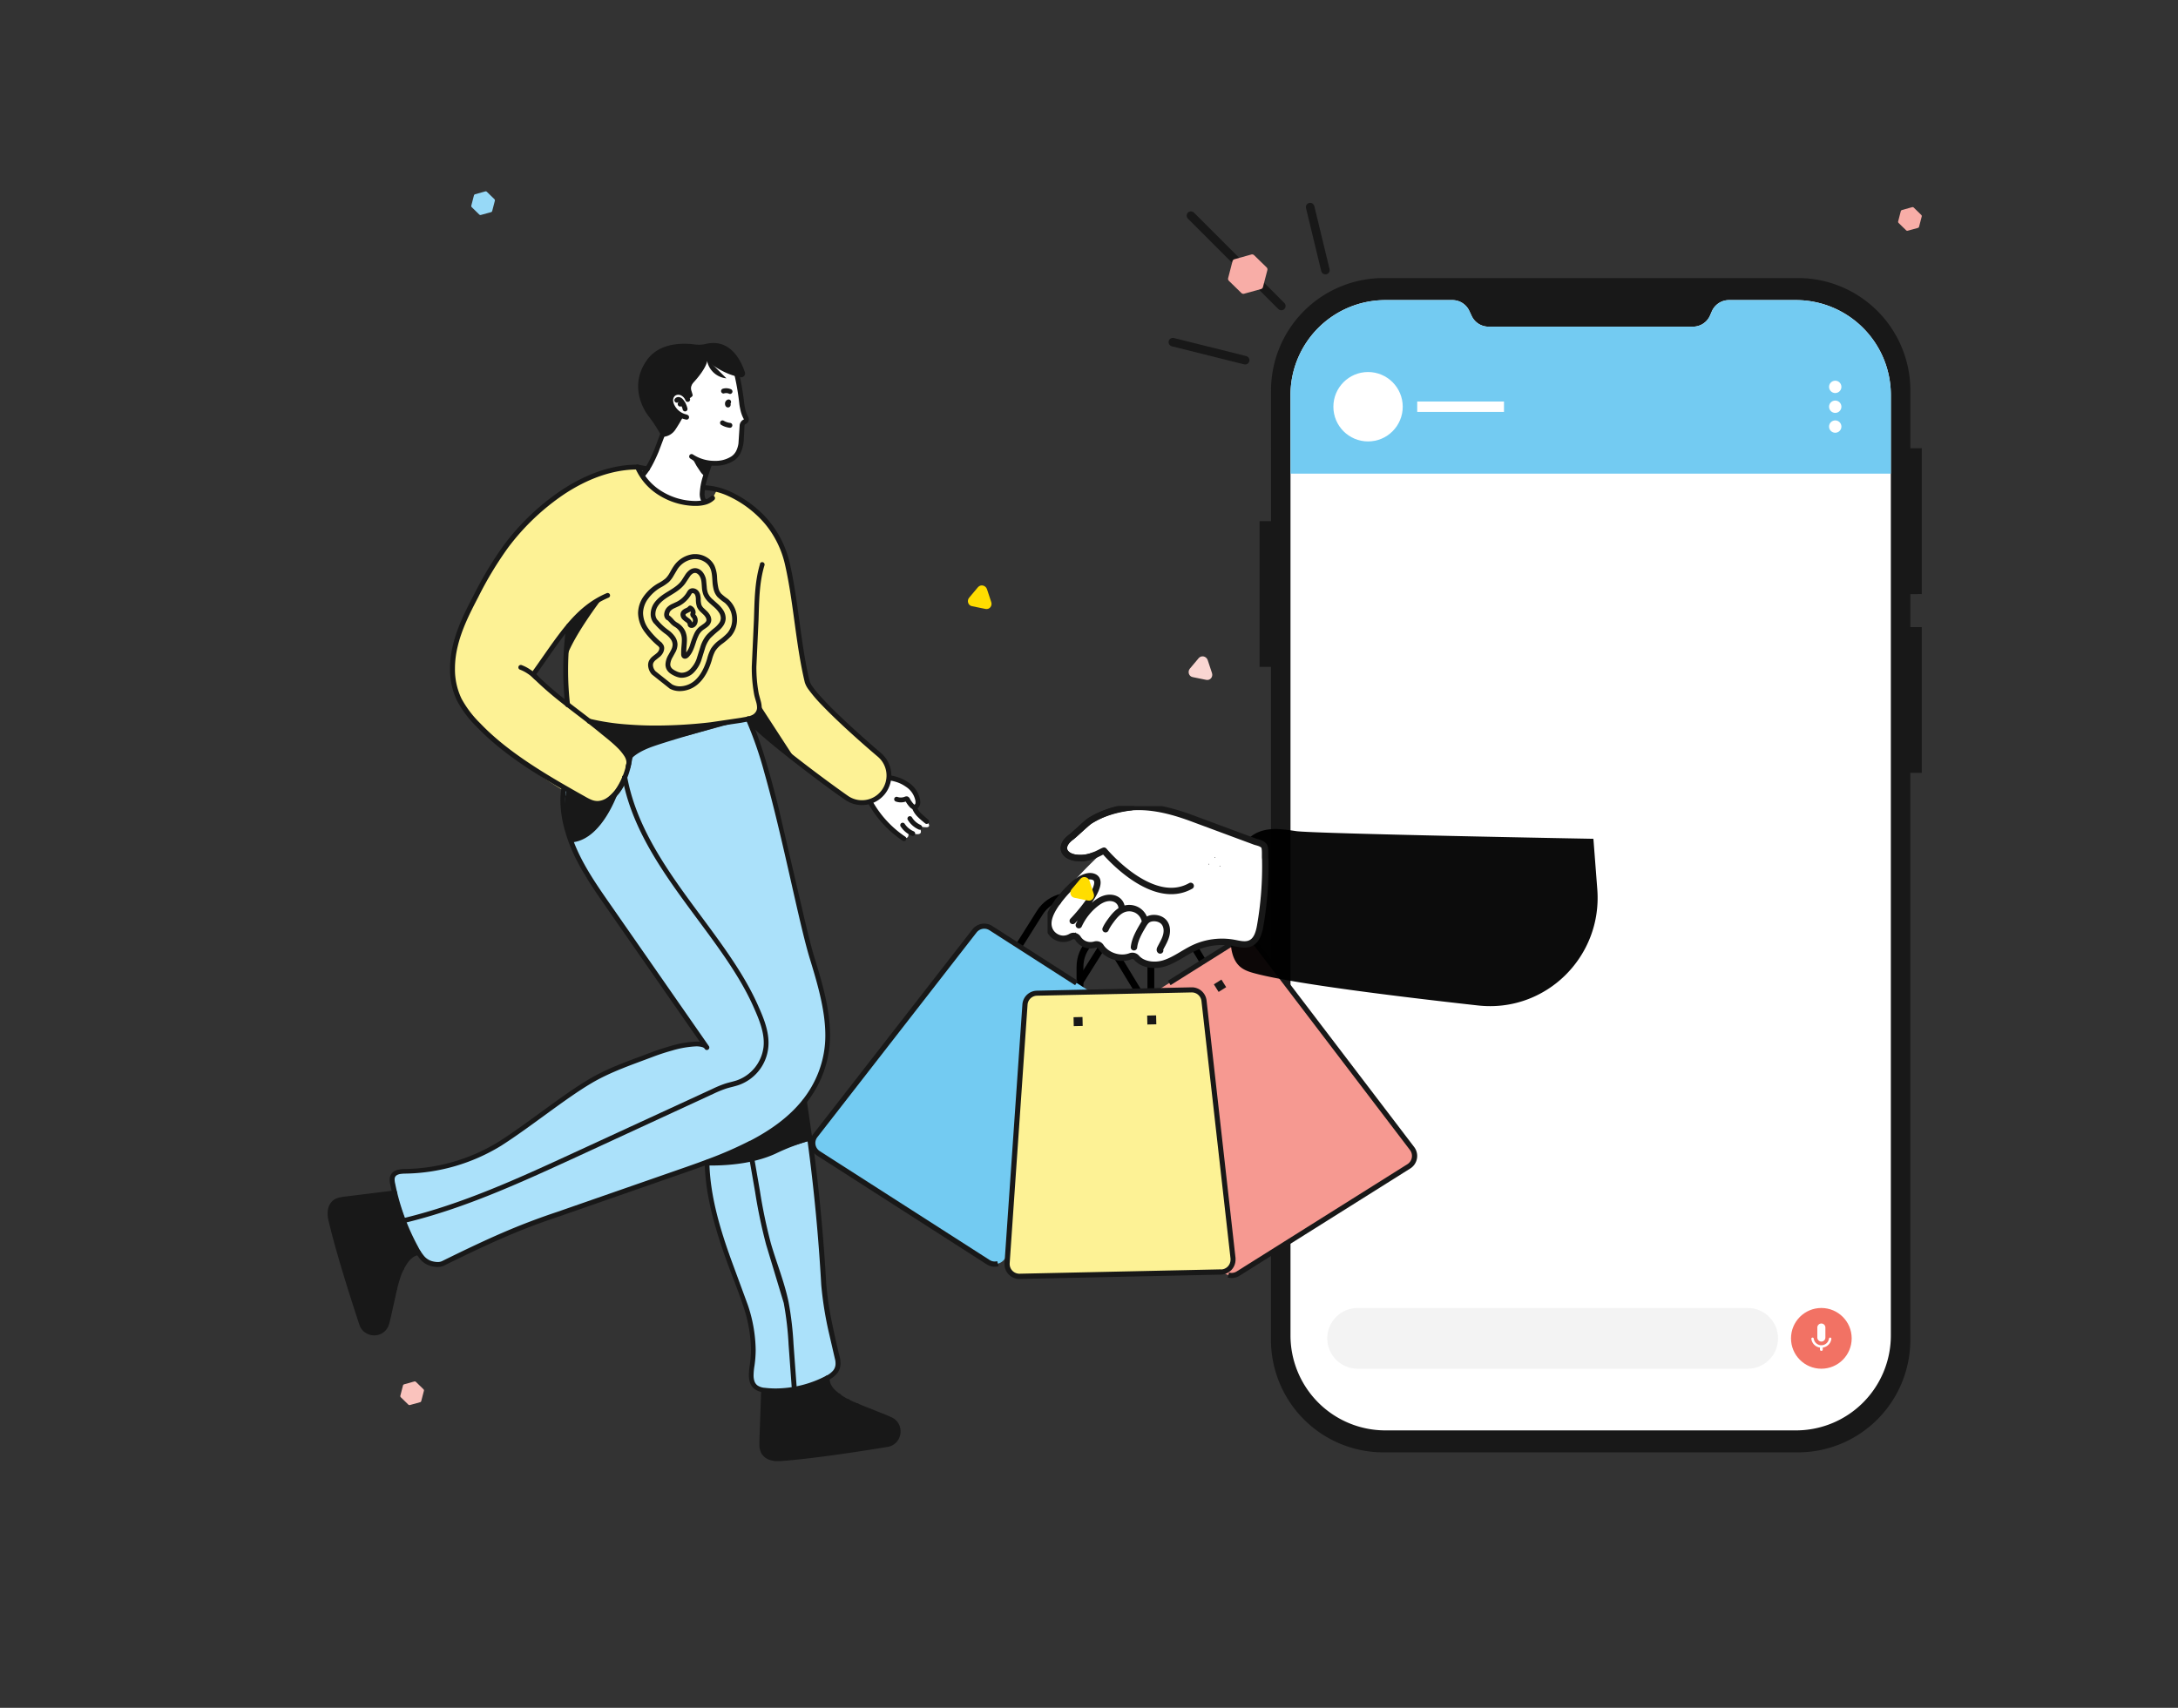 <svg xmlns="http://www.w3.org/2000/svg" xmlns:xlink="http://www.w3.org/1999/xlink" width="255" height="200" fill="none" xmlns:v="https://vecta.io/nano"><rect width="100%" height="100%" fill="#333333" stroke="none"/><g clip-path="url(#A)"><path d="M225.006 69.571V52.489h-1.34v-6.75a13.18 13.18 0 0 0-3.855-9.317c-2.468-2.471-5.816-3.859-9.306-3.859h-48.532c-3.491 0-6.839 1.388-9.307 3.859s-3.855 5.822-3.855 9.317V61.03h-1.346v17.069h1.34v78.809c0 3.494 1.387 6.846 3.855 9.317s5.816 3.859 9.307 3.859h48.532c3.49 0 6.838-1.388 9.306-3.859a13.18 13.18 0 0 0 3.855-9.317V90.509h1.346V73.44h-1.34v-3.861l1.34-.008z" fill="#181818"/><path d="M221.381 46.265v110.127a11.13 11.13 0 0 1-3.255 7.863c-2.083 2.085-4.909 3.256-7.855 3.256H162.2c-2.946 0-5.771-1.171-7.855-3.256a11.13 11.13 0 0 1-3.254-7.863V46.265c0-2.949 1.171-5.777 3.254-7.863s4.909-3.257 7.855-3.257h7.839c.418-.002.827.116 1.179.34s.633.545.809.924l.272.583c.175.377.455.697.805.921s.758.343 1.174.343h23.934a2.18 2.18 0 0 0 1.979-1.264l.254-.583a2.18 2.18 0 0 1 1.979-1.264h7.839a11.1 11.1 0 0 1 4.254.844 11.11 11.11 0 0 1 3.606 2.41c1.033 1.033 1.852 2.259 2.411 3.608s.846 2.796.847 4.257z" fill="#fff"/><path d="M221.381 46.265v9.201h-70.29v-9.201c0-2.949 1.171-5.777 3.254-7.863s4.909-3.257 7.855-3.257h7.839c.418-.002.827.116 1.179.34s.633.545.809.924l.272.583c.175.377.455.697.805.921s.758.343 1.174.343h23.934a2.18 2.18 0 0 0 1.979-1.264l.254-.583a2.18 2.18 0 0 1 1.979-1.264h7.839a11.1 11.1 0 0 1 4.254.844 11.11 11.11 0 0 1 3.606 2.41c1.033 1.033 1.852 2.259 2.411 3.608s.846 2.796.847 4.257z" fill="#73cbf2"/><path d="M213.243 160.289c1.962 0 3.552-1.592 3.552-3.556s-1.59-3.556-3.552-3.556-3.552 1.592-3.552 3.556 1.59 3.556 3.552 3.556z" fill="#f27264"/><g fill="#fff"><path d="M213.245 157.109c-.125 0-.246-.05-.334-.138s-.139-.21-.139-.335V155.5c-.004-.065.005-.13.027-.191s.056-.117.1-.164a.48.48 0 0 1 .157-.111c.059-.025.123-.039.188-.039s.129.014.188.039a.47.47 0 0 1 .157.111.46.46 0 0 1 .1.164c.022.061.031.126.027.191v1.136a.49.49 0 0 1-.035.181c-.024.057-.058.109-.102.153a.48.48 0 0 1-.153.103.47.47 0 0 1-.181.036h0zm1.171-.311a.14.14 0 0 0-.006-.058.15.15 0 0 0-.078-.086c-.018-.008-.038-.012-.058-.012-.034.001-.068.014-.093.037s-.042.055-.047.089c-.031.214-.138.41-.301.552a.9.9 0 0 1-1.178 0c-.163-.142-.27-.338-.301-.552-.002-.019-.008-.036-.017-.053s-.02-.03-.035-.042-.031-.02-.049-.025a.14.14 0 0 0-.054-.005c-.019.002-.037.007-.053.016s-.03.021-.042.036a.13.13 0 0 0-.025.048c-.006.018-.007.037-.005.055a1.19 1.19 0 0 0 .331.678 1.18 1.18 0 0 0 .674.338v.226c0 .034.011.067.031.095s.048.048.08.059c.013.003.026.003.039 0h.03c.013.003.026.003.039 0 .032-.01.061-.031.081-.059s.03-.061.03-.095v-.226a1.18 1.18 0 0 0 1.007-1.016z"/></g><path d="M204.62 153.177h-45.672c-1.962 0-3.552 1.592-3.552 3.556s1.59 3.556 3.552 3.556h45.672c1.962 0 3.552-1.592 3.552-3.556s-1.59-3.556-3.552-3.556z" fill="#f3f3f3"/><g fill="#fff"><use xlink:href="#D"/><path d="M214.869 48.354c.399 0 .723-.324.723-.723s-.324-.723-.723-.723-.723.324-.723.723.324.723.723.723zm0 2.325c.399 0 .723-.324.723-.723s-.324-.723-.723-.723-.723.324-.723.723.324.723.723.723zm-54.697 1.016c2.242 0 4.06-1.82 4.06-4.064s-1.818-4.064-4.06-4.064-4.06 1.82-4.06 4.064 1.818 4.064 4.06 4.064zm5.755-3.455h10.161v-1.219h-10.161"/></g></g><path fill="#fff" d="M177.569 77.788h34.15v57.223h-34.15z"/><g stroke="#000" stroke-width=".8"><rect x="126.444" y="109.082" width="8.299" height="20.647" rx="4.149"/><rect x="123.94" y="103.385" width="8.299" height="20.647" rx="4.149" transform="rotate(32.168 123.94 103.385)"/><rect x="127.35" y="106.36" width="8.299" height="20.647" rx="4.149" transform="rotate(328.747 127.35 106.36)"/></g><path d="M164.955 136.59l-19.985 12.558c-.17.106-.36.176-.557.205a1.43 1.43 0 0 1-.593-.037c-.193-.053-.372-.146-.527-.273a1.45 1.45 0 0 1-.372-.463l-13.754-27.066c-.163-.32-.2-.689-.104-1.035a1.43 1.43 0 0 1 .622-.834l15.335-9.625a1.44 1.44 0 0 1 1.908.344l18.401 24.148a1.44 1.44 0 0 1 .251.532c.046.193.051.393.016.589a1.44 1.44 0 0 1-.22.545 1.45 1.45 0 0 1-.421.412h0z" fill="#f69991"/><path d="M143.005 114.718l-.886.557.556.886.887-.556-.557-.887z" fill="#181818"/><path d="M115.688 147.805l-19.863-12.746c-.168-.108-.312-.25-.422-.416s-.185-.355-.218-.551a1.44 1.44 0 0 1 .022-.593c.049-.194.137-.375.26-.533l18.634-23.965a1.43 1.43 0 0 1 .891-.536c.354-.061.717.013 1.019.207l15.249 9.777a1.43 1.43 0 0 1 .5 1.872l-14.021 26.937a1.41 1.41 0 0 1-.375.459 1.43 1.43 0 0 1-1.122.299c-.197-.031-.386-.102-.554-.211h0z" fill="#73cbf2"/><path d="M142.969 148.951l-23.591.511c-.2.005-.399-.032-.584-.109a1.44 1.44 0 0 1-.489-.335c-.139-.145-.245-.317-.313-.505s-.096-.388-.082-.588l2.093-30.286a1.43 1.43 0 0 1 .441-.941c.259-.248.603-.389.961-.395l18.099-.38c.359-.008.707.118.978.355s.441.565.481.922l3.406 30.166c.019.198-.002.397-.063.586s-.16.363-.291.512a1.44 1.44 0 0 1-.472.353 1.46 1.46 0 0 1-.574.134h0z" fill="#fdf295"/><g fill="#181818"><path d="M126.738 119.1l-1.047.023.023 1.046 1.046-.023-.022-1.046zm8.62-.191l-1.047.023.023 1.046 1.047-.022-.023-1.047zm1.697-3.545l8.13-5.104c.179-.112.386-.172.598-.174.174.001.345.042.501.12s.291.19.396.329l18.401 24.144c.095.126.164.271.201.425a1.14 1.14 0 0 1 .013.469 1.13 1.13 0 0 1-.177.435 1.14 1.14 0 0 1-.336.328l-19.989 12.558a1.11 1.11 0 0 1-.598.176c-.101-.001-.201-.015-.299-.042l-.158.577c.152.041.309.062.466.063.326 0 .645-.093.921-.266l19.985-12.558c.205-.128.38-.298.515-.498a1.74 1.74 0 0 0 .27-.663 1.73 1.73 0 0 0-.02-.716 1.74 1.74 0 0 0-.307-.647l-18.401-24.144a1.73 1.73 0 0 0-2.302-.419l-8.13 5.104.317.506.003-.003zm-20.296 32.331a1.12 1.12 0 0 1-.299.039 1.13 1.13 0 0 1-.598-.18l-19.875-12.743a1.15 1.15 0 0 1-.384-.407 1.14 1.14 0 0 1-.143-.541c0-.253.085-.498.242-.697l18.634-23.965a1.14 1.14 0 0 1 .897-.439c.217-.002.43.061.613.179l10.028 6.435.323-.506-10.028-6.431a1.74 1.74 0 0 0-1.231-.25c-.427.073-.811.303-1.078.644l-18.63 23.954a1.72 1.72 0 0 0-.368 1.076 1.74 1.74 0 0 0 .213.835c.14.256.342.473.588.63l19.863 12.741c.203.13.431.217.669.254s.482.024.715-.039l-.152-.577v-.012z"/><path d="M142.969 148.951v-.299l-23.594.511h-.024c-.302 0-.591-.12-.804-.333a1.14 1.14 0 0 1-.335-.803v-.078l2.093-30.286a1.14 1.14 0 0 1 1.112-1.059l18.093-.382h.027c.279 0 .549.103.757.29a1.14 1.14 0 0 1 .373.72l3.403 30.167c.003.044.003.087 0 .131-.002.298-.119.583-.327.795s-.491.334-.789.341v.299.299c.454-.01.885-.198 1.203-.521a1.75 1.75 0 0 0 .499-1.213v-.197l-3.394-30.181a1.74 1.74 0 0 0-.573-1.092c-.318-.281-.728-.437-1.152-.436h-.042l-18.099.394c-.434.009-.848.18-1.162.479s-.504.706-.533 1.139l-2.093 30.286v.123c.001.46.184.901.51 1.226s.767.508 1.227.508h.039l23.591-.512-.006-.316z"/></g><g clip-path="url(#B)"><path d="M186.556 98.233l.455 5.913c.609 7.925-6.068 14.482-13.968 13.603-9.717-1.08-21.343-2.526-25.912-3.702-.668-.172-1.36-.358-1.893-.797-.963-.792-1.142-2.162-1.18-3.393a31.67 31.67 0 0 1 1.296-9.999c.125-.419.258-.837.492-1.208.563-.901 1.639-1.388 2.707-1.52s2.146.048 3.212.203c2.085.304 34.722.897 34.793.898l-.002.002z" fill="#000" fill-opacity=".95"/><g fill="#fff"><path d="M122.952 109.015c-.589-1.122.184-2.437.93-3.457 1.882-2.574 3.081-3.713 5.373-5.936-.645.261-1.652 1.017-3.245.837-1.462-.165-2.09-1.337-.579-2.444.4-.292 1.77-1.634 2.188-1.896 1.442-.906 3.109-1.457 4.818-1.589 2.528-.198 5.043.508 7.417 1.406l7.134 2.647c.343.091.704.183.96.426s.131 1.264.187 1.601a40.24 40.24 0 0 1-.589 7.789c-.141.807-.392 1.726-1.147 2.066-.597.272-1.294.074-1.942-.045-1.557-.285-3.201-.079-4.631.581-1.201.556-2.256 1.418-3.522 1.814s-2.917.13-3.501-1.055c-1.393.895-3.555.195-4.155-1.346a1.79 1.79 0 0 1-1.7.125c-.541-.249-.933-.789-1.002-1.373a1.76 1.76 0 0 1-1.537.776c-.604-.03-1.18-.398-1.46-.928h.003z"/><path d="M132.437 94.531c-1.698.221-3.376.683-4.818 1.589-.42.264-1.788 1.606-2.188 1.896-1.511 1.107-.883 2.279.579 2.444 1.596.18 2.6-.576 3.246-.837 0 0 5.56 6.718 10.15 4.124 3.156-1.782-3.834-3.365-7.059-5.482m-8.358 7.148s2.349-3.286 4.004-2.746-1.286 4.041-2.393 5.18"/></g><g fill="#000"><path d="M136.376 110.659a.42.42 0 0 0-.297-.051c-.02.005-.031.028-.026.046s.026.031.047.025a.34.34 0 0 1 .238.044c.018.01.041.002.051-.013s.002-.041-.013-.051h0zm5.861-10.204c.046 0 .046-.075 0-.075s-.047.075 0 .075zm-.707.782c.047 0 .047-.075 0-.075s-.047.075 0 .075zm1.291.241c.046 0 .046-.075 0-.075s-.047.075 0 .075z"/></g><g stroke="#181818" stroke-width=".75" stroke-linecap="round" stroke-linejoin="round"><path d="M128.013 100.198c-.535.203-1.193.353-2.005.264-1.463-.165-2.09-1.338-.579-2.444.399-.292 1.77-1.634 2.187-1.896a10.63 10.63 0 0 1 4.821-1.591c2.528-.198 5.043.508 7.417 1.406l7.134 2.647c.343.091.704.183.96.426s.131 1.264.187 1.601a40.16 40.16 0 0 1-.589 7.789c-.141.807-.392 1.726-1.147 2.066-.597.272-1.294.074-1.942-.045-1.557-.285-3.201-.079-4.631.581-1.201.556-2.256 1.418-3.522 1.814-1.104.346-2.502.186-3.229-.647a.64.64 0 0 0-.713-.188c-1.219.467-2.781-.038-3.491-1.132-.146-.225-.425-.299-.684-.225-.407.116-.858.091-1.242-.087a1.75 1.75 0 0 1-.738-.649.6.6 0 0 0-.814-.198c-.295.175-.64.269-.986.251-.605-.031-1.181-.399-1.46-.929-.589-1.122.184-2.436.93-3.457"/><path d="M132.437 94.531c-1.698.221-3.376.683-4.818 1.589-.42.264-1.788 1.606-2.188 1.896-1.511 1.107-.883 2.279.579 2.444 1.596.18 2.6-.576 3.246-.837 0 0 5.56 6.718 10.15 4.124m-15.573 1.877s2.503-3.5 4.157-2.957-1.286 4.041-2.392 5.18m.712.498c.43-.939 1.078-1.78 1.88-2.437.353-.289.743-.548 1.183-.677s.94-.117 1.34.111.671.696.592 1.142m-1.868 2.333c.167-.379.403-.719.648-1.051.415-.561.902-1.124 1.573-1.335.507-.16 1.084-.086 1.539.193a1.87 1.87 0 0 1 .859 1.281m-1.291 3.028c.102-.908.568-1.733 1.032-2.522.154-.259.315-.528.566-.696.218-.145.484-.2.748-.2.42 0 .855.144 1.14.454.381.416.427 1.048.284 1.589s-.446 1.022-.699 1.522c-.036.074-.069.173-.005.229"/></g></g><g clip-path="url(#C)"><path d="M101.967 87.553s-6.807-6.618-7.32-7.366-1.455-10.544-2.887-15.567-7.755-7.371-7.755-7.371l-.566 1.089c-4.979 2.479-8.797-3.65-8.797-3.65-12.366.444-18.163 13.716-19.889 17.056s-2.264 6.174-.948 10.251 13.586 11.806 15.774 12.508 5.01-2.686 4.475-4.742-5.069-5.307-5.069-5.307c6.411 1.95 19.117-.421 19.117-.421l3.397 3.673 5.896 4.503s3.963 3.889 5.975.608-1.401-5.265-1.401-5.265zm-39.626-8.486l4.062-5.583c-.51 2.189.184 9.125.184 9.125l-4.246-3.542z" fill="#fdf295"/><g fill="#181818"><path d="M89.219 169.358c-.004.213.036.425.12.621a1.5 1.5 0 0 0 .365.516 1.49 1.49 0 0 0 .544.319 1.48 1.48 0 0 0 .627.064l6.003-.67 7.135-1.138c.261-.046.503-.164.7-.342a1.42 1.42 0 0 0 .414-.661c.074-.256.075-.526.003-.782s-.214-.486-.409-.665h0a3.05 3.05 0 0 0-.954-.568c-1.758-.657-7.359-2.906-6.912-4.677a12.04 12.04 0 0 1-7.509 1.51l-.127 6.473zM39.82 140.564c-.21.03-.412.105-.591.219s-.332.267-.447.446a1.49 1.49 0 0 0-.224.591 1.5 1.5 0 0 0 .039.631l1.627 5.839 2.264 6.888c.087.251.243.472.449.639s.454.271.717.303a1.41 1.41 0 0 0 .768-.122 1.42 1.42 0 0 0 .588-.513h0c.198-.318.337-.669.41-1.037.362-1.848 1.664-7.767 3.476-7.608-1.652-2.042-2.599-4.568-2.697-7.197l-6.38.921z"/></g><g fill="#abe1fa"><path d="M88.174 157.768l-.283 3.201a1.9 1.9 0 0 0 .103.796 1.89 1.89 0 0 0 .423.681c.188.194.415.345.666.443a1.87 1.87 0 0 0 .789.127c2.808-.174 7.433-.816 8.208-3.173l-1.387-7.027c-.255-2.078-1.888-19.245-1.888-19.245s-8.171 2.658-12.052 2.911c0 0 1.265 8.948 3.295 13.468s1.967 4.904 2.126 7.818z"/><path d="M46.123 139.157s-.968-1.842.764-1.933 7.6-.478 11.8-3.412 9.032-6.998 13.218-8.622 8.89-3.653 10.858-2.558l-14.246-20.183s-3.634-7.025-2.499-10.138l4.186 2.175s3.065-1.956 3.428-5.353c0 0 .43-1.927 6.725-2.954l7.251-1.99 2.106 5.572 4.316 18.344s3.716 10.438 2.627 15.68-5.689 8.244-5.689 8.244-8.335 4.665-11.206 5.168-20.741 7.417-20.741 7.417l-6.68 3.246a2.65 2.65 0 0 1-1.077.266c-.374.011-.745-.057-1.091-.199a2.65 2.65 0 0 1-.916-.628 2.68 2.68 0 0 1-.581-.948l-2.553-7.195z"/></g><g fill="#fff"><path d="M82.652 58.793l-1.146.171c-1.196-.001-2.375-.287-3.439-.834a7.56 7.56 0 0 1-2.683-2.316h0l3.198-7.127-.031-1.555a1.23 1.23 0 0 1 .093-.495c.065-.157.161-.298.284-.416a1.22 1.22 0 0 1 .923-.337l.668.043 2.23-4.142 3.66 2.348.521 3.622.518 1.16a.39.39 0 0 1-.125.471.37.37 0 0 1-.159.069l-.34.074-.119 2.362c-.021.371-.119.733-.289 1.064a2.65 2.65 0 0 1-.694.854 2.64 2.64 0 0 1-.98.497 2.63 2.63 0 0 1-1.097.055l-.589-.097-.826 2.746c-.093.305-.104.629-.031.939a1.8 1.8 0 0 0 .445.826l.008.017zm22.338 38.994l-3.23-3.804.283-.117a3.24 3.24 0 0 0 1.302-1.012c.341-.444.561-.969.64-1.524l.068-.472c1.149.376 2.189 1.026 3.031 1.896a1.42 1.42 0 0 1 .346.803c.029.297-.037.597-.187.854h0l-.119.338 1.384 1.464s.566.537.074.662a3.15 3.15 0 0 1-1.05-.134s.976 1.271-.654.873l-.589-.347s.566 1.578-1.299.517z"/></g><g fill="#181818"><path d="M89.117 162.885l-.207 5.833v.387c-.018.363.055.726.212 1.054a1.7 1.7 0 0 0 .849.754c.346.137.715.205 1.087.199h.246c3.575-.253 8.825-1.044 12.609-1.666a1.77 1.77 0 0 0 1.132-.66c.256-.329.395-.736.394-1.154a1.85 1.85 0 0 0-.252-.938c-.185-.308-.457-.553-.781-.705a16.96 16.96 0 0 0-1.096-.466l-2.343-.933-1.081-.454c-.317-.143-.566-.285-.753-.37a6.7 6.7 0 0 1-1.376-.995 2.34 2.34 0 0 1-.456-.611 1.52 1.52 0 0 1-.167-.691v-.077a.29.29 0 0 0-.016-.11c-.012-.035-.032-.067-.057-.095s-.055-.05-.089-.066-.07-.025-.107-.027-.074.003-.109.016-.067.032-.095.057a.28.28 0 0 0-.066.089.29.29 0 0 0-.027.108v.105a2.09 2.09 0 0 0 .227.944 3.41 3.41 0 0 0 .914 1.08 9.23 9.23 0 0 0 1.132.765c.373.202.757.384 1.149.546.711.304 1.582.645 2.361.955s1.472.568 1.8.742a1.23 1.23 0 0 1 .541.486c.114.195.174.418.172.645a1.3 1.3 0 0 1-.283.802 1.22 1.22 0 0 1-.781.452c-3.779.619-9.023 1.421-12.558 1.66h-.207c-.297.005-.592-.048-.869-.156a1.14 1.14 0 0 1-.566-.498 1.65 1.65 0 0 1-.144-.785v-.361l.207-5.833c0-.075-.03-.148-.083-.201s-.125-.083-.2-.083-.147.03-.2.083-.083.126-.083.201l.02-.028z"/><path d="M97.84 164.389a1.42 1.42 0 0 1 .509-.694.28.28 0 0 0 .075-.082c.019-.032.032-.067.038-.104s.004-.075-.005-.111a.28.28 0 0 0-.232-.215c-.037-.006-.074-.004-.111.005s-.07.024-.1.046c-.331.243-.579.583-.71.973-.024.071-.019.149.013.217a.28.28 0 0 0 .162.144c.035.012.073.017.11.014s.074-.012.107-.029.063-.04.088-.068a.28.28 0 0 0 .055-.096h0zm1.039.67a1.44 1.44 0 0 1 .51-.696c.032-.021.06-.048.082-.081a.28.28 0 0 0 .043-.106c.007-.038.006-.078-.002-.116s-.025-.073-.048-.104a.28.28 0 0 0-.085-.078c-.033-.019-.07-.032-.109-.037s-.077-.001-.114.01a.28.28 0 0 0-.101.054 2.01 2.01 0 0 0-.71.97.29.29 0 0 0 .019.212.28.28 0 0 0 .16.139c.069.024.145.02.212-.011s.118-.087.145-.156h0zm1.138.509c.097-.278.275-.52.512-.693.061-.045.102-.112.113-.186a.28.28 0 0 0-.132-.288c-.032-.019-.067-.032-.104-.038-.074-.012-.15.007-.211.051a2.01 2.01 0 0 0-.713.972c-.015.036-.022.075-.022.114s.009.077.025.113.039.067.068.093.063.046.099.059.076.017.114.014.076-.015.11-.033.064-.044.088-.074a.29.29 0 0 0 .052-.104h0zm-6.128-36.497l.657 4.548a216.21 216.21 0 0 1 1.605 16.854 41.59 41.59 0 0 0 .883 5.549l.75 3.247.283-.071-.283.048a2.31 2.31 0 0 1 .04.418 1.26 1.26 0 0 1-.258.813c-.234.274-.523.494-.849.645a12.85 12.85 0 0 1-5.884 1.479c-.433 0-.866-.026-1.296-.077h0c-.315-.016-.62-.119-.88-.299h0a1.03 1.03 0 0 1-.331-.489 2.1 2.1 0 0 1-.096-.693c.007-.372.042-.743.105-1.109h0c.093-.628.139-1.261.139-1.896a17.01 17.01 0 0 0-.937-5.262l-1.908-5.182c-1.291-3.568-2.426-7.354-2.564-11.112v-.361c0-.076-.03-.148-.083-.201a.28.28 0 0 0-.4 0c-.053.053-.083.125-.083.201 0 .122 0 .25.014.378l.283-.015h-.283c.144 3.855 1.299 7.696 2.598 11.283.657 1.811 1.361 3.494 1.899 5.163a16.35 16.35 0 0 1 .911 5.088 12.52 12.52 0 0 1-.133 1.814h0c-.065.393-.102.79-.11 1.188a2.8 2.8 0 0 0 .125.878c.098.295.277.556.518.751h0c.342.248.748.393 1.169.418a11.52 11.52 0 0 0 1.364.082 13.39 13.39 0 0 0 6.156-1.543h0c.394-.19.742-.463 1.022-.799a1.85 1.85 0 0 0 .374-1.16 3.36 3.36 0 0 0-.045-.515v-.022l-.062-.248c-.142-.568-.493-2.024-.829-3.667a37.81 37.81 0 0 1-.728-4.77 222.55 222.55 0 0 0-1.608-16.897l-.66-4.548a.29.29 0 0 0-.038-.106.27.27 0 0 0-.076-.082c-.031-.022-.065-.039-.101-.048a.3.3 0 0 0-.112-.005c-.037.006-.073.019-.105.039s-.06.045-.082.076-.038.065-.047.102-.011.074-.005.112l-.017.003z"/><path d="M93.269 162.379l-.362-4.952c-.084-1.659-.278-3.311-.58-4.944-.495-2.373-1.415-4.602-2.072-6.876a59.51 59.51 0 0 1-1.288-6.166l-.606-3.491-.348-2.01a.29.29 0 0 0-.118-.186c-.062-.044-.14-.062-.215-.048a.29.29 0 0 0-.234.334l.348 2.009.606 3.491a60.77 60.77 0 0 0 1.299 6.223l2.063 6.837a36.92 36.92 0 0 1 .566 4.869l.362 4.952a.28.28 0 0 0 .03.107c.017.033.04.064.068.088s.061.043.096.055.073.016.11.013a.29.29 0 0 0 .107-.03c.034-.017.063-.04.087-.068s.043-.061.054-.097.016-.073.013-.11h.011zm-47.087-22.967l-5.768.717a5.13 5.13 0 0 0-.696.114c-.248.056-.482.162-.688.312h0a1.65 1.65 0 0 0-.526.719 2.36 2.36 0 0 0-.144.853 3.44 3.44 0 0 0 .088.751h0c.812 3.508 2.417 8.588 3.623 12.246a1.78 1.78 0 0 0 .696.941c.308.208.671.32 1.043.32s.735-.112 1.043-.32a1.82 1.82 0 0 0 .696-.981c.076-.261.173-.671.283-1.159l.549-2.471a17.98 17.98 0 0 1 .524-1.947 7.02 7.02 0 0 1 .835-1.637 2.71 2.71 0 0 1 .589-.606c.202-.154.441-.252.693-.284.037-.004.073-.015.106-.033a.28.28 0 0 0 .085-.072c.023-.029.041-.063.051-.099s.014-.074.009-.112a.3.3 0 0 0-.034-.106c-.018-.033-.042-.061-.072-.084s-.063-.041-.099-.051-.073-.013-.11-.009a2 2 0 0 0-.957.375 3.72 3.72 0 0 0-1.005 1.166 9.12 9.12 0 0 0-.623 1.336c-.142.401-.261.81-.357 1.225-.187.753-.385 1.672-.566 2.493l-.447 1.902c-.077.273-.245.512-.475.677-.216.147-.472.225-.733.224-.254.002-.502-.072-.713-.213a1.22 1.22 0 0 1-.475-.651c-1.206-3.647-2.808-8.727-3.609-12.195a2.71 2.71 0 0 1-.074-.62h0a1.8 1.8 0 0 1 .108-.645 1.04 1.04 0 0 1 .343-.472c.145-.102.308-.175.481-.213a4.86 4.86 0 0 1 .623-.103h0l5.768-.713c.037-.005.073-.016.106-.034a.29.29 0 0 0 .085-.073.28.28 0 0 0 .051-.099c.01-.036.013-.074.009-.111s-.016-.074-.034-.107-.043-.061-.072-.085-.063-.04-.099-.051-.074-.013-.111-.009v-.006z"/><path d="M46.075 148.302a1.4 1.4 0 0 1 .764.398c.053.053.125.082.2.082a.28.28 0 0 0 .282-.285c-.001-.075-.03-.148-.084-.201a2.01 2.01 0 0 0-1.067-.554c-.037-.007-.075-.006-.112.003s-.072.024-.102.046-.057.049-.077.081-.034.068-.04.106a.3.3 0 0 0 .003.112.29.29 0 0 0 .046.103c.022.031.05.057.081.077s.067.034.105.04v-.008zm-.496 1.137a1.43 1.43 0 0 1 .764.395c.053.053.125.083.2.083s.147-.03.2-.083c.027-.027.048-.058.062-.093a.28.28 0 0 0 0-.218c-.014-.035-.035-.066-.062-.093a2 2 0 0 0-1.067-.551.28.28 0 0 0-.21.048c-.061.043-.102.108-.116.182-.007.037-.006.074.002.111a.29.29 0 0 0 .124.178.29.29 0 0 0 .103.041h0zm-.322 1.222c.289.051.555.189.764.395.053.053.125.083.2.083s.147-.03.2-.083c.026-.026.048-.058.062-.092s.022-.072.022-.11-.007-.074-.022-.109-.035-.066-.062-.092a2.02 2.02 0 0 0-1.067-.555c-.075-.013-.152.005-.214.049a.29.29 0 0 0-.117.187c-.013.076.005.153.049.215a.29.29 0 0 0 .186.118v-.006zm42.085-66.352a44.65 44.65 0 0 1 2.165 6.237c1.059 3.73 2.072 8.133 2.975 12.116s1.698 7.55 2.341 9.637c.849 2.774 1.806 5.969 1.806 8.931a11.67 11.67 0 0 1-.184 2.127 12.05 12.05 0 0 1-1.478 3.994h0a12.58 12.58 0 0 1-1.025 1.492h0c-1.588 1.99-3.742 3.514-6.128 4.756h-.025l.159.236-.133-.253c-1.545.791-3.135 1.49-4.761 2.095h0l-1.291.48-1.327.472-15.163 5.282c-4.582 1.527-8.03 3.07-13.507 5.771-.165.078-.347.116-.529.111-.255-.007-.507-.05-.75-.128h0c-.348-.121-.654-.34-.88-.631a5.73 5.73 0 0 1-.668-1.046 26.2 26.2 0 0 1-2.666-7.349h0a2.3 2.3 0 0 1-.071-.503.65.65 0 0 1 .068-.321h0a.51.51 0 0 1 .167-.176 1.13 1.13 0 0 1 .436-.157c.188-.027.377-.041.566-.042h0a22.1 22.1 0 0 0 11.24-3.267h0c3.555-2.274 7.399-5.446 10.586-7.331 2.264-1.336 4.812-2.18 7.302-3.127a25.66 25.66 0 0 1 2.117-.685 11.77 11.77 0 0 1 2.816-.492 2.48 2.48 0 0 1 .691.082c.134.032.253.107.34.214.021.03.048.056.08.076s.067.034.103.041.074.005.111-.003.071-.023.101-.045a.27.27 0 0 0 .076-.08.29.29 0 0 0 .04-.104c.006-.036.006-.074-.002-.111s-.023-.071-.045-.101L71.41 105.854c-1.899-2.726-3.804-5.495-4.681-8.633-.338-1.106-.521-2.254-.544-3.411a8.85 8.85 0 0 1 .11-1.407.29.29 0 0 0-.051-.214c-.044-.062-.112-.103-.187-.115s-.152.006-.213.051a.29.29 0 0 0-.115.188 9.37 9.37 0 0 0-.119 1.498 13.13 13.13 0 0 0 .566 3.565c.914 3.261 2.867 6.078 4.763 8.813l11.585 16.655a.28.28 0 0 0 .08.077.3.3 0 0 0 .104.04c.073.013.148-.004.209-.046.031-.021.057-.048.078-.08s.034-.067.041-.104.006-.075-.002-.112a.29.29 0 0 0-.045-.102 1.18 1.18 0 0 0-.64-.429 2.97 2.97 0 0 0-.849-.108 12.15 12.15 0 0 0-2.966.512c-.977.284-1.82.568-2.168.705-2.482.949-5.061 1.799-7.39 3.178-3.244 1.922-7.076 5.094-10.603 7.34a21.54 21.54 0 0 1-10.956 3.186h0c-.296-.002-.59.032-.877.103a1.44 1.44 0 0 0-.43.19 1.09 1.09 0 0 0-.345.373h0a1.22 1.22 0 0 0-.142.597c.005.212.033.422.085.628h0c.528 2.618 1.444 5.142 2.717 7.488a6.37 6.37 0 0 0 .736 1.137c.298.373.697.653 1.149.804h0a3.19 3.19 0 0 0 .914.154c.27.004.537-.054.781-.171 5.471-2.695 8.882-4.224 13.436-5.739l15.168-5.285 1.336-.475 1.296-.48a44.52 44.52 0 0 0 4.826-2.121l.025-.017-.156-.236.13.25c2.428-1.265 4.653-2.842 6.309-4.903a12.6 12.6 0 0 0 1.073-1.561c.757-1.292 1.279-2.709 1.543-4.184.131-.736.195-1.482.192-2.229 0-3.096-.979-6.32-1.831-9.097-.416-1.362-.911-3.411-1.463-5.79l-2.802-12.019c-1.025-4.059-2.12-7.837-3.244-10.254-.015-.035-.037-.066-.065-.091s-.06-.046-.095-.059a.28.28 0 0 0-.11-.018c-.038.002-.074.011-.109.027s-.064.039-.09.067a.27.27 0 0 0-.057.096.28.28 0 0 0-.015.111.3.3 0 0 0 .029.109l.011.006zm-2.134-37.507c-.072.025-.137.067-.19.122s-.091.123-.113.196a.53.53 0 0 0-.023.153.64.64 0 0 0 .034.199.36.36 0 0 0 .159.202c.049.027.103.041.159.04.036 0 .073-.006.108-.017a.31.31 0 0 0 .178-.173.36.36 0 0 0 .025-.137c.002-.023.002-.045 0-.068l-.025-.168a.3.3 0 0 0-.038-.105c-.019-.032-.045-.06-.075-.083s-.065-.038-.101-.047-.075-.011-.112-.005a.3.3 0 0 0-.105.038c-.032.019-.06.046-.082.076s-.038.065-.047.102a.29.29 0 0 0-.005.112l.028.168.133-.02h-.136v.02l.133-.02h.076l-.195-.082c-.011.026-.017.054-.017.082h.212l-.195-.082.232.097-.091-.236a.28.28 0 0 0-.141.139l.232.097-.091-.236.102.267-.096-.267.088.239v-.256c-.03.001-.06.006-.088.017l.088.239.124-.219c-.038-.022-.081-.034-.124-.034v.253l.124-.219-.11.193.184-.125a.22.22 0 0 0-.074-.068l-.11.193.184-.125-.147.1.167-.057-.02-.043-.147.1.167-.057v-.017h-.031.031-.031.031l-.096-.028.028.088c.015-.004.029-.011.041-.021s.021-.023.027-.038l-.096-.028.028.088a.27.27 0 0 0 .104-.05c.031-.024.056-.053.075-.087s.031-.072.034-.11a.3.3 0 0 0-.012-.115.29.29 0 0 0-.057-.101c-.026-.03-.057-.053-.092-.069a.28.28 0 0 0-.225-.007l.003.003zm-4.761 1.752c-.316-.058-.614-.189-.871-.382s-.467-.443-.612-.73a1.33 1.33 0 0 1-.156-.569h0a.71.71 0 0 1 .181-.48.61.61 0 0 1 .433-.165.75.75 0 0 1 .263.051c.26.118.464.335.566.603a.3.3 0 0 0 .06.096c.026.028.058.05.093.065a.28.28 0 0 0 .222 0c.035-.015.067-.037.093-.064a.29.29 0 0 0 .061-.096.27.27 0 0 0 .018-.112c-.002-.038-.01-.076-.027-.11-.08-.203-.2-.387-.351-.543a1.65 1.65 0 0 0-.532-.366c-.151-.058-.311-.089-.473-.091-.309-.003-.608.115-.832.33a1.27 1.27 0 0 0-.348.878h0v.014a1.89 1.89 0 0 0 .215.833 2.66 2.66 0 0 0 .779.934c.328.247.709.413 1.112.488a.28.28 0 0 0 .289-.127c.021-.032.034-.067.04-.103s.006-.075-.002-.111-.023-.071-.044-.102-.048-.057-.08-.077-.066-.034-.103-.04l.006-.023z"/><path d="M79.479 47.041l-.065-.045.031.074.034-.029-.065-.045.031.074v-.026.028-.026.028c.055.031.102.076.133.131.167.219.286.471.351.739.007.038.021.075.043.107s.049.06.081.081.069.035.107.042.077.005.115-.004.073-.026.104-.049.057-.053.076-.087.031-.071.035-.11 0-.078-.011-.115c-.082-.344-.234-.668-.447-.95a.89.89 0 0 0-.379-.316h0c-.07-.03-.145-.045-.221-.045s-.151.015-.221.045a.48.48 0 0 0-.207.173c-.021.031-.035.066-.042.103s-.007.075 0 .111.022.072.043.103.048.058.079.078.066.035.102.042.074.007.111 0 .071-.022.102-.043.057-.048.078-.079l.003.006z"/><path d="M79.935 47.379l-.161-.031.093.139a.17.17 0 0 0 .068-.108l-.161-.031.093.139-.068-.099v.122l.068-.023-.068-.099v-.017l-.025.136h.025v-.139l-.025.136.014-.077-.034.071h.02l.014-.077-.034.071v-.026l-.014.023v-.026l-.014.023.023.028c.023.03.051.055.083.074a.28.28 0 0 0 .216.029c.036-.01.07-.027.1-.05.06-.046.099-.113.109-.188s-.01-.15-.055-.21c-.037-.051-.08-.096-.13-.134-.063-.051-.138-.086-.218-.102l-.054.284.057-.284a.31.31 0 0 0-.085 0 .44.44 0 0 0-.249.074c-.044.029-.082.067-.111.112a.39.39 0 0 0-.058.147.29.29 0 0 0 .127.295c.032.021.067.035.104.042s.075.006.112-.002a.28.28 0 0 0 .103-.045.29.29 0 0 0 .12-.186l.017.006zm4.843-1.31a.82.82 0 0 1 .235-.034.78.78 0 0 1 .343.071c.034.016.07.024.108.026a.28.28 0 0 0 .109-.018c.035-.013.067-.033.094-.058s.049-.056.064-.09a.29.29 0 0 0 .025-.108c.001-.037-.005-.075-.018-.11s-.033-.067-.058-.094-.056-.049-.09-.065a1.41 1.41 0 0 0-.566-.122c-.134-.001-.268.018-.396.057a.28.28 0 0 0-.098.052c-.029.023-.053.052-.071.085s-.029.069-.033.106 0 .075.01.111.028.069.051.098.052.053.085.071a.28.28 0 0 0 .106.033.29.29 0 0 0 .11-.01h-.011zm.724-4c.514 1.707.868 3.458 1.059 5.231.006.071.039.137.091.185s.121.074.192.074h0v-.284l-.283.034c.027.215.066.429.116.64a4 4 0 0 0 .41 1.137v.028.02h-.025a.83.83 0 0 0-.323.28.84.84 0 0 0-.141.405l-.139 2.115a3 3 0 0 1-.255.853c-.125.257-.312.477-.543.643-.585.376-1.27.564-1.964.54a4.6 4.6 0 0 1-2.562-.742c-.061-.043-.136-.061-.21-.049s-.14.053-.183.114c-.022.03-.038.065-.046.101s-.01.074-.004.111a.28.28 0 0 0 .039.104c.02.032.046.059.076.081.857.567 1.863.864 2.89.853a3.95 3.95 0 0 0 2.293-.645 2.27 2.27 0 0 0 .719-.853 4.24 4.24 0 0 0 .374-1.575l.082-1.615c.003-.046.017-.09.043-.128s.061-.068.102-.088h.023a.57.57 0 0 0 .334-.531.64.64 0 0 0-.091-.324 3.54 3.54 0 0 1-.342-.964l-.082-.418c0-.054 0-.097-.02-.125s0-.043 0-.043c-.009-.069-.043-.132-.095-.177s-.119-.07-.188-.07h0v.284l.283-.026c-.196-1.808-.558-3.595-1.081-5.336-.009-.038-.025-.073-.047-.104s-.051-.057-.085-.077a.28.28 0 0 0-.222-.028c-.037.011-.071.029-.101.053s-.054.055-.072.089-.028.072-.031.11.002.077.015.114l-.003.003zm-.011 7.46a1.94 1.94 0 0 1-.756-.256.28.28 0 0 0-.214-.032c-.073.018-.135.065-.174.129a.3.3 0 0 0-.038.105c-.006.037-.004.075.006.112s.025.071.048.101.051.055.083.074a2.49 2.49 0 0 0 .979.333.28.28 0 0 0 .11-.009c.036-.01.069-.027.099-.051s.053-.052.072-.085.029-.069.034-.106.001-.075-.009-.111a.28.28 0 0 0-.05-.099.29.29 0 0 0-.084-.072c-.032-.018-.068-.03-.105-.034h0zm-7.636-.182l-1.274 3.369c-.456 1.094-.962 2.067-1.506 2.681-.045.057-.067.129-.061.202a.28.28 0 0 0 .093.188c.054.048.125.074.197.072a.28.28 0 0 0 .192-.084c.623-.705 1.132-1.726 1.605-2.843l1.285-3.391a.29.29 0 0 0-.008-.218c-.031-.069-.089-.122-.159-.149s-.149-.023-.217.008-.122.089-.148.16v.006z"/><path d="M82.833 54.165l-.566 1.706c-.195.638-.311 1.298-.342 1.964a1.88 1.88 0 0 0 .102.657.93.93 0 0 0 .158.284.74.74 0 0 0 .266.196c.069.029.147.03.216.002s.125-.083.154-.152.03-.148.002-.217-.083-.126-.152-.155l-.059-.045c-.042-.057-.071-.123-.085-.193a1.63 1.63 0 0 1-.037-.367c.033-.615.142-1.223.323-1.811l.546-1.652c.017-.036.027-.074.029-.114s-.005-.079-.019-.116-.036-.07-.064-.098-.061-.05-.098-.064a.28.28 0 0 0-.229.012c-.035.018-.066.043-.091.074s-.043.066-.054.104v-.014z"/><path d="M74.373 54.805a7.06 7.06 0 0 0 2.802 3.204 8.18 8.18 0 0 0 4.104 1.236h.156c.386.005.772-.041 1.146-.136.389-.1.748-.295 1.044-.569.027-.026.049-.056.064-.09a.29.29 0 0 0 .025-.108c.001-.037-.005-.075-.018-.11s-.033-.067-.058-.094-.056-.049-.09-.065-.07-.024-.108-.025-.074.005-.109.018-.067.033-.094.059c-.229.206-.505.353-.804.426a3.83 3.83 0 0 1-.999.117h-.144a7.62 7.62 0 0 1-3.815-1.137c-1.143-.694-2.043-1.725-2.579-2.954-.029-.07-.085-.125-.155-.154s-.148-.028-.217.001-.124.085-.153.155-.028.149.001.218v.006zM88.99 66.022c-.654 2.166-.643 4.395-.719 6.572l-.252 5.467a17.2 17.2 0 0 0 .283 3.303c.057.284.144.54.212.79.073.224.114.458.122.694a.9.9 0 0 1-.184.569c-.085.116-.193.213-.317.284a2.28 2.28 0 0 1-.679.233l-.793.139-3.47.512a56.17 56.17 0 0 1-6.377.384 42.63 42.63 0 0 1-3.363-.128c-1.482-.101-2.953-.324-4.398-.665a.29.29 0 0 0-.351.216c-.018.075-.005.155.035.221a.29.29 0 0 0 .18.132 28.03 28.03 0 0 0 4.489.679l3.397.128a57.25 57.25 0 0 0 6.439-.387l3.513-.52 1.09-.207a2.38 2.38 0 0 0 .566-.23c.189-.107.355-.252.487-.426a1.48 1.48 0 0 0 .283-.918 3.21 3.21 0 0 0-.141-.853l-.201-.748a16.59 16.59 0 0 1-.283-3.192l.252-5.447c.074-2.194.071-4.369.696-6.424a.29.29 0 0 0-.02-.218c-.035-.067-.096-.117-.168-.139s-.15-.015-.217.021-.117.096-.139.168l.028-.008zm-22.678 7.229a37.16 37.16 0 0 0-.142 9.313c.009.075.047.144.106.191s.135.069.21.06.144-.047.191-.106.069-.135.06-.211c-.15-1.338-.224-2.682-.224-4.028a36.85 36.85 0 0 1 .359-5.131c.005-.037.003-.075-.006-.112a.29.29 0 0 0-.048-.101c-.023-.03-.051-.055-.083-.074a.28.28 0 0 0-.105-.037c-.037-.005-.075-.003-.111.006s-.07.026-.1.049-.055.051-.074.084-.031.068-.037.106l.006-.009zm-5.44 5.168a4.19 4.19 0 0 1 .872.449c.29.185.558.404.798.651.026.027.056.049.09.065a.27.27 0 0 0 .108.025.29.29 0 0 0 .109-.018c.035-.013.067-.033.094-.059s.049-.056.064-.09a.29.29 0 0 0 .025-.108c.001-.037-.005-.075-.018-.109s-.033-.067-.059-.094a5 5 0 0 0-.9-.736c-.311-.211-.647-.382-.999-.512a.28.28 0 0 0-.211.019c-.065.034-.115.091-.139.161s-.02.146.011.212.086.119.155.145h0zm12.901 8.505c-.119.931-.288 1.856-.507 2.769-.011.037-.015.076-.011.115s.016.076.035.11.045.063.076.087a.27.27 0 0 0 .104.049.28.28 0 0 0 .115.004.3.3 0 0 0 .107-.042c.033-.021.06-.049.081-.081s.036-.069.043-.107a25.87 25.87 0 0 0 .518-2.843.29.29 0 0 0-.057-.212c-.046-.061-.114-.1-.189-.109a.29.29 0 0 0-.211.057c-.06.046-.099.115-.109.19l.006.014zm-5.397 8.154c.074-.023.201-.048.354-.08a7.08 7.08 0 0 0 2.372-.853 5.36 5.36 0 0 0 2.312-3.025c.024-.072.018-.15-.016-.217s-.093-.119-.164-.142-.149-.018-.216.016-.118.093-.142.165a4.76 4.76 0 0 1-.908 1.71 4.74 4.74 0 0 1-1.512 1.204c-.418.209-.859.369-1.313.478l-.526.117-.394.088a.29.29 0 0 0-.099.05c-.03.023-.054.052-.072.084-.037.066-.046.144-.026.216s.069.135.134.171a.29.29 0 0 0 .216.026v-.008z"/><path d="M72.868 91.075c.959 5.228 3.835 9.753 6.94 14.051s6.442 8.381 8.367 12.69c.628 1.405 1.248 2.843 1.245 4.296a4.97 4.97 0 0 1-.026.5 4.76 4.76 0 0 1-.987 2.377c-.541.686-1.26 1.208-2.078 1.509-.442.156-.928.247-1.415.401a12.64 12.64 0 0 0-1.483.611l-16.241 7.485c-6.487 2.993-13.02 5.992-19.915 7.652-.073.018-.137.064-.176.128a.29.29 0 0 0-.035.215c.017.073.063.137.127.177s.141.052.214.035c6.977-1.68 13.532-4.699 20.02-7.676l16.221-7.49c.46-.218.932-.408 1.415-.569.453-.142.948-.233 1.444-.406a5.2 5.2 0 0 0 2.52-1.911 5.23 5.23 0 0 0 .953-3.024c0-1.606-.668-3.127-1.296-4.529-1.981-4.409-5.335-8.508-8.426-12.792s-5.899-8.75-6.83-13.841a.29.29 0 0 0-.12-.186c-.063-.043-.14-.06-.215-.046s-.142.057-.185.12a.29.29 0 0 0-.046.216l.009.006zm31.377.335c.322.055.637.14.943.253a4.12 4.12 0 0 1 .849.455 2.53 2.53 0 0 1 .755.73c.197.294.332.626.394.975a.91.91 0 0 1 0 .148c.003.064-.008.127-.034.185l-.051.057-.039.017-.034-.02a.66.66 0 0 1-.08-.077 3.03 3.03 0 0 1-.413-.586c-.023-.05-.054-.096-.09-.136a.41.41 0 0 0-.244-.148h0-.079c-.074.002-.146.019-.212.051a1.22 1.22 0 0 1-.841.014.28.28 0 0 0-.216.01c-.068.032-.121.09-.146.161-.013.035-.018.073-.016.11a.27.27 0 0 0 .027.108.28.28 0 0 0 .066.089c.028.025.06.044.095.057a1.75 1.75 0 0 0 .592.102c.222.001.442-.041.648-.125h.034l-.017-.048v.048l-.017-.048v.048l-.025-.128v.094h.025l-.025-.128v-.034l-.031.162h.031v-.165l-.031.162.028-.134-.108.091c.021.023.049.038.08.043l.028-.134-.108.091.023.04c.134.252.3.486.492.696a.98.98 0 0 0 .153.145.63.63 0 0 0 .244.125c.043.009.088.014.133.014a.64.64 0 0 0 .393-.122c.101-.074.181-.171.235-.284a.96.96 0 0 0 .093-.438 1.3 1.3 0 0 0-.017-.225 3.1 3.1 0 0 0-.477-1.191 3.09 3.09 0 0 0-.915-.896 4.69 4.69 0 0 0-.957-.514 5.9 5.9 0 0 0-1.039-.284c-.037-.007-.075-.007-.112.001s-.072.023-.103.044a.29.29 0 0 0-.079.081c-.021.032-.035.067-.042.105s-.007.076.001.113.022.073.044.104a.28.28 0 0 0 .08.079c.031.021.067.035.104.042l.008.014zm1.761 6.584a12.15 12.15 0 0 1-3.782-4.045.28.28 0 0 0-.171-.124c-.071-.017-.146-.007-.209.03s-.11.097-.13.167-.013.146.021.211a12.68 12.68 0 0 0 3.962 4.233c.063.034.135.042.203.025s.128-.06.167-.119.055-.131.044-.201-.047-.133-.102-.178h-.003zm.968-.642c-.43-.182-.796-.488-1.053-.878-.041-.062-.106-.106-.179-.121s-.149 0-.212.041a.28.28 0 0 0-.121.179.29.29 0 0 0 .039.213 2.94 2.94 0 0 0 1.308 1.092.28.28 0 0 0 .217.001c.035-.014.066-.035.092-.062s.048-.058.062-.092c.028-.069.028-.147-.001-.216s-.083-.124-.152-.153v-.003zm.829-.737c-.428-.185-.789-.499-1.033-.898a.28.28 0 0 0-.075-.082c-.03-.022-.064-.038-.101-.047s-.074-.01-.111-.004a.28.28 0 0 0-.103.039c-.064.039-.11.103-.127.175s-.006.15.033.214c.304.505.757.902 1.296 1.137.069.026.145.024.212-.004a.28.28 0 0 0 .149-.15.29.29 0 0 0 .004-.213c-.026-.069-.078-.124-.144-.156v-.011z"/><path d="M108.681 96.001l-.816-.725c-.232-.217-.413-.485-.529-.782-.025-.071-.077-.13-.144-.162s-.146-.037-.217-.012a.28.28 0 0 0-.161.145c-.033.068-.038.146-.013.217.143.379.371.721.665.998.283.284.566.512.85.745a.28.28 0 0 0 .2.062c.072-.006.14-.04.188-.094s.074-.125.072-.198a.29.29 0 0 0-.084-.193h-.011zM77.509 75.289a9 9 0 0 1-1.542-1.595 3.24 3.24 0 0 1-.677-1.882v-.037a2.9 2.9 0 0 1 .606-1.677 4.84 4.84 0 0 1 1.415-1.274 5.41 5.41 0 0 0 1.013-.674 3.3 3.3 0 0 0 .566-.767l.444-.748a2.64 2.64 0 0 1 .837-.801 2.63 2.63 0 0 1 1.099-.364h.125a2.07 2.07 0 0 1 1.027.284 1.76 1.76 0 0 1 .713.748c.221.449.243 1.032.283 1.643a5.05 5.05 0 0 0 .142.915 2.09 2.09 0 0 0 .447.853 6.62 6.62 0 0 0 .849.682 2.51 2.51 0 0 1 .649.877 2.53 2.53 0 0 1 .218 1.07c.009.583-.192 1.149-.566 1.595a6.54 6.54 0 0 1-.951.824 3.78 3.78 0 0 0-.965 1.001c-.2.374-.351.773-.45 1.185-.297.989-.744 1.947-1.483 2.578-.475.406-1.075.636-1.698.651a1.86 1.86 0 0 1-.917-.227l-1.942-1.541a1.16 1.16 0 0 1-.306-.722c-.001-.083.014-.165.045-.242a.99.99 0 0 1 .306-.367l.498-.401a1.56 1.56 0 0 0 .328-.424 1.19 1.19 0 0 0 .142-.534c.004-.199-.069-.391-.204-.537-.051-.055-.122-.088-.197-.091s-.148.024-.203.076-.088.122-.091.198.024.149.075.204c.019.02.033.044.042.07s.013.053.012.081a.64.64 0 0 1-.076.284c-.053.099-.123.189-.207.264-.133.122-.309.242-.484.387-.195.152-.353.346-.461.569a1.24 1.24 0 0 0-.091.466 1.71 1.71 0 0 0 .447 1.097l2.092 1.663a2.44 2.44 0 0 0 1.192.284c.761-.012 1.494-.29 2.072-.787.869-.745 1.344-1.808 1.659-2.843a4.67 4.67 0 0 1 .393-1.055 3.31 3.31 0 0 1 .829-.853c.371-.265.716-.564 1.03-.895.461-.551.709-1.25.699-1.97a3.09 3.09 0 0 0-.271-1.314c-.185-.413-.459-.779-.802-1.074-.275-.187-.536-.394-.781-.62-.156-.181-.267-.398-.323-.631a7.05 7.05 0 0 1-.159-1.262 3.84 3.84 0 0 0-.311-1.393 2.33 2.33 0 0 0-.94-.992 2.62 2.62 0 0 0-1.311-.355h-.161a3.2 3.2 0 0 0-1.341.443c-.409.246-.758.58-1.022.978-.181.261-.323.534-.467.785a2.9 2.9 0 0 1-.475.642 4.95 4.95 0 0 1-.914.597c-.62.362-1.162.846-1.593 1.421a3.48 3.48 0 0 0-.716 2.007v.045c.022.802.295 1.576.781 2.212a9.53 9.53 0 0 0 1.642 1.706c.029.024.062.042.097.053a.28.28 0 0 0 .302-.09c.047-.058.07-.132.063-.207s-.043-.143-.1-.191l.02-.003zm-.523-2.672c-.17-.204-.259-.464-.252-.731a1.71 1.71 0 0 1 .283-.901c.334-.526.909-.904 1.509-1.271s1.26-.765 1.712-1.404l.566-.853a1.22 1.22 0 0 1 .283-.27c.084-.057.182-.089.283-.091.084.001.166.023.238.065a.89.89 0 0 1 .311.327 1.47 1.47 0 0 1 .184.498c.045.245.054.517.076.802a2.94 2.94 0 0 0 .184.89 2.56 2.56 0 0 0 .58.824c.229.23.475.426.694.623a3.06 3.06 0 0 1 .535.605 1.19 1.19 0 0 1 .218.645v.063a1.02 1.02 0 0 1-.167.486 3.22 3.22 0 0 1-.662.682 7.29 7.29 0 0 0-.826.756c-.336.412-.588.888-.739 1.399l-.444 1.421a3.2 3.2 0 0 1-.691 1.12c-.126.142-.279.258-.45.341s-.357.13-.546.14h-.13a1.92 1.92 0 0 1-.594-.199c-.13-.059-.253-.133-.368-.219-.096-.069-.174-.16-.229-.264a.68.68 0 0 1-.068-.304 1.9 1.9 0 0 1 .283-.839l.362-.665c.125-.253.194-.53.201-.813v-.031a1.71 1.71 0 0 0-.348-.958 3.17 3.17 0 0 0-.696-.682 6.36 6.36 0 0 1-1.262-1.174c-.047-.054-.114-.089-.185-.096s-.143.014-.2.058-.095.109-.106.18.005.145.045.204a6.94 6.94 0 0 0 1.376 1.288 2.61 2.61 0 0 1 .566.569 1.14 1.14 0 0 1 .238.637v.02a1.38 1.38 0 0 1-.15.569c-.091.199-.218.409-.34.628a2.38 2.38 0 0 0-.345 1.114 1.26 1.26 0 0 0 .127.569 1.36 1.36 0 0 0 .388.458 2.61 2.61 0 0 0 .47.284 2.5 2.5 0 0 0 .773.253h0 .195a1.99 1.99 0 0 0 .762-.183 2 2 0 0 0 .634-.462 3.72 3.72 0 0 0 .821-1.328l.453-1.447a3.47 3.47 0 0 1 .626-1.208c.333-.33.683-.643 1.047-.938a2.89 2.89 0 0 0 .495-.569 1.62 1.62 0 0 0 .255-.753v-.099a1.79 1.79 0 0 0-.306-.955 3.62 3.62 0 0 0-.637-.719l-.671-.603a2.02 2.02 0 0 1-.456-.64 2.36 2.36 0 0 1-.144-.716l-.082-.853c-.056-.326-.192-.633-.396-.893a1.34 1.34 0 0 0-.382-.33c-.156-.089-.333-.136-.512-.136h0a1.1 1.1 0 0 0-.589.182c-.233.166-.431.378-.58.623l-.419.654c-.359.514-.942.881-1.545 1.248s-1.26.785-1.698 1.447a2.29 2.29 0 0 0-.362 1.211 1.65 1.65 0 0 0 .396 1.109.28.28 0 0 0 .389.012c.054-.049.088-.116.094-.189s-.016-.145-.061-.201l-.009-.014zm1.415-.472c-.019-.016-.033-.037-.042-.06a.28.28 0 0 1-.02-.111c.003-.087.023-.173.059-.253a.74.74 0 0 1 .15-.224 1.54 1.54 0 0 1 .408-.27l.538-.247a3.48 3.48 0 0 0 1.415-1.336.65.65 0 0 1 .108-.159c.022-.017.049-.026.076-.026.043.003.086.014.125.034s.074.047.102.08a.66.66 0 0 1 .113.25 1.9 1.9 0 0 1 .042.353 2.52 2.52 0 0 0 .127.893c.087.199.211.379.365.532l.402.381a1.46 1.46 0 0 1 .246.313.6.6 0 0 1 .093.284c.003.028.003.057 0 .085a.41.41 0 0 1-.085.168 1.39 1.39 0 0 1-.303.262l-.43.307a2.37 2.37 0 0 0-.597.776 10.74 10.74 0 0 0-.487 1.299 2.79 2.79 0 0 1-.566 1.057l-.045.037.025.074v-.077h-.025l.025.074v.065l.082-.117-.082-.026v.142l.082-.117-.062.088.105-.034c-.009-.022-.023-.041-.043-.054l-.062.088.105-.034v-.045-.242c0-.432.076-.907.079-1.396a2.5 2.5 0 0 0-.198-1.046 2.25 2.25 0 0 0-.96-1.009 1.66 1.66 0 0 1-.391-.333 4.29 4.29 0 0 0-.439-.444c-.029-.023-.063-.041-.098-.051a.28.28 0 0 0-.216.025c-.033.018-.061.043-.084.072-.047.059-.068.133-.06.208s.045.143.103.19a4.36 4.36 0 0 1 .382.387 2.14 2.14 0 0 0 .529.444 1.68 1.68 0 0 1 .691.762c.107.256.157.533.147.81 0 .424-.079.898-.079 1.396v.284a.7.7 0 0 0 .031.179c.028.093.086.173.164.23h0c.073.051.16.079.249.08s.183-.03.263-.077a.82.82 0 0 0 .17-.134c.473-.495.657-1.137.849-1.706a5.89 5.89 0 0 1 .311-.796 1.78 1.78 0 0 1 .45-.591c.142-.119.343-.236.541-.387a1.67 1.67 0 0 0 .283-.27c.09-.116.154-.25.19-.392a.91.91 0 0 0 .025-.213c-.008-.2-.065-.396-.167-.569a2.11 2.11 0 0 0-.343-.435l-.393-.372c-.104-.1-.187-.218-.246-.35a2.13 2.13 0 0 1-.085-.702c-.005-.154-.025-.307-.059-.458a1.17 1.17 0 0 0-.218-.472.88.88 0 0 0-.299-.239c-.116-.057-.243-.088-.372-.09a.69.69 0 0 0-.447.162 1.11 1.11 0 0 0-.224.304 2.91 2.91 0 0 1-1.186 1.114l-.532.247c-.209.091-.4.218-.566.375a1.31 1.31 0 0 0-.379.881.84.84 0 0 0 .062.324.73.73 0 0 0 .21.284c.058.043.131.062.203.053s.138-.046.184-.103a.29.29 0 0 0 .063-.202c-.005-.073-.039-.14-.093-.189l.011.003zm2.168-1.103c-.026.04-.062.072-.105.094-.072.043-.147.081-.224.114a1.37 1.37 0 0 0-.303.188c-.119.093-.204.223-.243.37a.63.63 0 0 0-.02.162.83.83 0 0 0 .243.569 3.61 3.61 0 0 0 .422.338c.047.038.088.08.125.128a.24.24 0 0 1 .048.1.33.33 0 0 0 0 .063.5.5 0 0 0 .045.136.41.41 0 0 0 .198.185c.065.03.135.044.207.043a.39.39 0 0 0 .082 0 .68.68 0 0 0 .317-.145.85.85 0 0 0 .204-.242A1.01 1.01 0 0 0 81.449 72l-.079-.088-.054.031.065-.023-.054.031.054-.031-.116.037h.116v-.037l-.116.037h-.023.144-.144.144-.113l.11.025v-.02h-.113l.11.026h-.031.031-.031.031c.005-.017.012-.033.02-.048.028-.073.042-.15.043-.227a.85.85 0 0 0-.159-.466.9.9 0 0 0-.365-.307.28.28 0 0 0-.109-.022c-.037 0-.074.007-.109.021s-.066.035-.092.062-.047.058-.061.093c-.028.069-.028.147 0 .216s.082.124.15.154a.35.35 0 0 1 .122.111c.031.041.05.089.057.139v.017a.63.63 0 0 0-.057.199h0v.028a.5.5 0 0 0 .102.284c.048.063.088.102.11.128.055.067.088.149.097.236s-.008.173-.049.25c-.016.031-.038.058-.065.08l-.054.028v.071l.028-.063h-.028v.071l.028-.063-.065.139.133-.071a.17.17 0 0 0-.068-.068l-.065.139.133-.071-.127.068.139-.04v-.028l-.127.068.139-.04-.071.02.074-.014-.071.02.074-.014v-.051a.81.81 0 0 0-.147-.352 1.4 1.4 0 0 0-.229-.236 3.9 3.9 0 0 1-.365-.284c-.048-.045-.079-.105-.088-.171v-.02a.18.18 0 0 1 .059-.077.79.79 0 0 1 .181-.108l.283-.145c.116-.07.213-.168.283-.284.029-.064.033-.137.012-.204s-.067-.124-.127-.159-.132-.047-.201-.032-.129.054-.171.111l-.008-.031zm1.724-13.676l.487.051c.875.082 1.73.317 2.525.694a12.53 12.53 0 0 1 4.263 3.238 11.41 11.41 0 0 1 2.361 4.864c.985 4.358 1.234 9.279 2.295 13.693a2.74 2.74 0 0 0 .419.813 16.76 16.76 0 0 0 1.608 1.882c2.024 2.118 5.053 4.77 6.51 6.004a2.89 2.89 0 0 1 1.016 1.902 2.9 2.9 0 0 1-.579 2.079c-.453.592-1.117.985-1.852 1.096a2.87 2.87 0 0 1-2.091-.498c-1.622-1.137-4.263-3.084-6.606-4.932-1.172-.921-2.264-1.817-3.114-2.558-.43-.372-.798-.711-1.087-.995a4.79 4.79 0 0 1-.583-.657.28.28 0 0 0-.178-.122c-.073-.015-.15-.001-.212.04a.28.28 0 0 0-.079.078c-.021.031-.036.066-.043.103s-.008.075-.001.111a.28.28 0 0 0 .042.103c.195.271.416.522.66.751 1.047 1.032 3.048 2.669 5.154 4.304s4.282 3.261 5.726 4.244a3.43 3.43 0 0 0 2.5.589 3.44 3.44 0 0 0 2.211-1.312 3.47 3.47 0 0 0-.516-4.758c-1.096-.935-3.114-2.698-4.891-4.406-.892-.853-1.724-1.706-2.349-2.413a10.42 10.42 0 0 1-.764-.958 2.1 2.1 0 0 1-.334-.625c-1.05-4.341-1.299-9.256-2.295-13.685a11.96 11.96 0 0 0-2.479-5.1 13.09 13.09 0 0 0-4.452-3.388c-.854-.403-1.772-.655-2.712-.745l-.487-.051c-.037-.004-.075 0-.111.01a.28.28 0 0 0-.098.052c-.029.023-.053.053-.071.086s-.028.07-.032.107a.29.29 0 0 0 .063.208c.047.058.117.095.191.102h-.011zm-6.451-2.738l-1.155-.216h-.054c-3.128 0-6.162 1.197-8.845 2.962-2.6 1.742-4.888 3.912-6.768 6.419a42.63 42.63 0 0 0-3.538 5.864c-.991 1.893-1.981 3.841-2.471 5.97a11.76 11.76 0 0 0-.323 2.672c-.019 1.305.263 2.596.824 3.772a12.6 12.6 0 0 0 2.295 3.042c3.419 3.585 8.188 6.305 12.454 8.704a6.54 6.54 0 0 0 .773.384c.282.117.584.179.889.185h.136c.549-.048 1.071-.256 1.503-.6a5.77 5.77 0 0 0 1.562-2.007 8.53 8.53 0 0 0 .77-2.237c.014-.077.022-.155.023-.233a2.15 2.15 0 0 0-.393-1.137c-.393-.566-.859-1.077-1.384-1.521-.521-.463-1.047-.87-1.392-1.157-2.952-2.431-5.499-4.031-8.132-6.697l-.201.202.229.168c1.517-2.112 2.757-4.028 4.07-5.6s2.697-2.8 4.529-3.573c.036-.014.068-.034.096-.061s.049-.058.064-.093.023-.073.023-.111a.3.3 0 0 0-.022-.111c-.014-.035-.037-.067-.064-.094s-.06-.047-.096-.061-.073-.02-.112-.019-.075.011-.11.027c-1.928.819-3.397 2.121-4.73 3.73s-2.587 3.536-4.096 5.634a.29.29 0 0 0-.052.189c.005.067.035.13.083.178 2.695 2.715 5.259 4.329 8.16 6.731.481.395 1.237.975 1.868 1.6a5.7 5.7 0 0 1 .795.944 1.62 1.62 0 0 1 .303.822c-.002.044-.006.088-.014.131a8.05 8.05 0 0 1-1.115 2.777 4.49 4.49 0 0 1-.999 1.114 2.22 2.22 0 0 1-1.203.486h-.093c-.234-.006-.466-.055-.682-.145-.241-.102-.476-.22-.702-.353-4.26-2.394-8.981-5.1-12.315-8.599a12.13 12.13 0 0 1-2.199-2.899c-.521-1.1-.782-2.305-.764-3.522a11.01 11.01 0 0 1 .309-2.541c.475-2.035 1.432-3.94 2.42-5.825 1.005-2.021 2.173-3.957 3.49-5.788a27.25 27.25 0 0 1 6.612-6.288c2.621-1.723 5.556-2.868 8.537-2.868v-.284l-.051.284 1.158.213c.075.014.152-.003.215-.047a.29.29 0 0 0 .072-.402c-.043-.063-.11-.106-.185-.119v.006zm18.984 78.948a24.24 24.24 0 0 0-4.016 1.524c-2.799 1.291-6.187 1.421-8.035 1.387l-.014-.406.388-.111a19.01 19.01 0 0 0 4.795-2.106h0c2.406-1.254 4.597-2.803 6.227-4.833l.657 4.545zM80.532 46.751s.594-.284.566-.472c0-.04-.076-.284-.153-.532a.94.94 0 0 1-.019-.483.93.93 0 0 1 .225-.427c.535-.569 1.477-1.706 1.65-2.558 0 0 1.814 1.575 3.909 1.899a.45.45 0 0 0 .513-.355c.015-.075.011-.154-.012-.228-.422-1.288-1.673-4.014-4.602-3.312a3.48 3.48 0 0 1-1.271.054c-1.305-.173-4.132-.264-5.618 1.862-1.981 2.823-.566 5.569.283 6.626a17.14 17.14 0 0 1 1.497 2.34h0c.319 0 .633-.082.913-.237s.514-.38.684-.652c.335-.501.641-1.022.917-1.558l.065.026s-1.251-.398-1.492-1.527c-.209-.986.334-1.447.945-1.299a1.85 1.85 0 0 1 .999.833h0z"/><path d="M82.748 42.013c.059.59.321 1.142.74 1.56a2.54 2.54 0 0 0 1.558.732M72.638 92.056c-.045.077-1.874 6.223-5.661 6.589 0 0-.849-2.175-.889-3.084a13.2 13.2 0 0 1 .116-2.351c.059-.256-.031-.935.611-.537 2.278 1.421 3.023 1.421 3.204 1.421a2.97 2.97 0 0 0 1.616-.796 10.5 10.5 0 0 0 1.002-1.242h0z"/><path d="M87.175 84.275c-.079 0-7.659 2.087-10.58 3.09s-2.893 2.03-2.963 1.785a10.74 10.74 0 0 0-1.149-1.779c-.209-.208-2.658-2.254-2.658-2.254s-.911-.657-.201-.517 7.305.901 10.008.654 7.543-.978 7.543-.978zm1.69-1.876l4.144 6.379-5.355-4.011c-.034-.316-.105-.512.178-.634 1.291-.56 1.033-1.734 1.033-1.734zM70.561 69.991s-3.79 4.949-4.333 7.357l.207-2.791s0-1.137.47-1.646l1.492-1.475c.297-.245 2.165-1.444 2.165-1.444zm11.93-15.766c-.008-.011-.019-.018-.031-.023a4.11 4.11 0 0 0-.459-.105 2.69 2.69 0 0 1-.906-.503l.02.037c.331.364.215.307.597.93.192.313.58.893.807 1.026l.549-1.316c.011-.023-.555-.023-.577-.046z"/><path d="M82.593 54.125a.73.73 0 0 0-.362-.117 2.01 2.01 0 0 1-.382-.105c-.237-.115-.461-.256-.668-.421-.122-.091-.255.08-.193.193s.201.236.283.37l.283.517.43.648a1.95 1.95 0 0 0 .475.509c.019.011.04.017.062.018s.043-.002.064-.01.038-.021.053-.037.025-.035.032-.056l.509-1.239c.04-.082.071-.179-.031-.239a.47.47 0 0 0-.198-.034h-.263-.108-.028c-.025 0 0 0 .054.031-.027-.026-.063-.04-.1-.04s-.073.014-.101.04-.041.063-.041.101.015.074.041.101c.104.055.223.076.34.06h.207.074 0l-.085-.125c0-.068.028-.082 0-.043-.008.012-.015.026-.02.04l-.054.116-.153.358-.323.807.209-.085a1.62 1.62 0 0 1-.425-.475 9.39 9.39 0 0 1-.416-.634l-.26-.472c-.038-.062-.081-.121-.127-.176a1.6 1.6 0 0 1-.147-.182l-.193.193a3.67 3.67 0 0 0 .64.409 1.68 1.68 0 0 0 .354.119l.195.04c.04 0 .15 0 .178.043.116.102.328-.099.195-.225zm-38.717 85.83s1.293 5.876 4.226 7.235a7.03 7.03 0 0 0 .795-.469c.184-.156-1.608-2.828-2.021-4.716l-.566-1.927s.054-.455-.586-.373m43.622 25.565s5.983-.336 7.789-3.022a7.03 7.03 0 0 0-.331-.853c-.124-.207-.798.955-4.908 1.493l-2.397-.08s-.079-.048-.099.597"/></g></g><path d="M46.929 163.635l.873.851c.025.026.057.044.092.053s.072.009.106 0l1.179-.325c.035-.009.067-.027.092-.053s.043-.057.051-.092l.308-1.186c.009-.035.009-.071-.001-.105s-.028-.065-.054-.09l-.873-.851c-.025-.026-.057-.044-.092-.053s-.072-.009-.106 0l-1.181.33c-.035.01-.066.028-.091.054s-.043.056-.052.091l-.306 1.186c-.008.034-.008.069.002.102a.2.2 0 0 0 .053.088z" fill="#fac3bd"/><path d="M222.292 26.114l.872.852a.21.21 0 0 0 .093.053c.034.009.071.009.106-.001l1.178-.325c.035-.009.067-.027.092-.052s.044-.057.052-.092l.308-1.186c.009-.034.009-.07 0-.105s-.029-.065-.055-.09l-.872-.852c-.026-.025-.057-.044-.092-.053s-.072-.009-.107.001l-1.181.33c-.034.01-.066.028-.091.053s-.043.057-.052.091l-.306 1.186c-.008.034-.008.069.002.102s.028.063.053.088z" fill="#f8ada7"/><path d="M55.236 24.268l.873.852c.025.025.057.044.092.053s.072.009.106-.001l1.179-.325c.035-.009.067-.027.092-.053s.043-.057.051-.092l.308-1.186c.009-.034.009-.07-.001-.105s-.028-.065-.054-.09l-.873-.852c-.025-.025-.057-.044-.092-.053s-.072-.009-.106.001l-1.181.33c-.035.01-.066.028-.091.053s-.043.057-.052.091l-.306 1.186c-.008.034-.008.069.002.102a.2.2 0 0 0 .053.088z" fill="#97d9f7"/><path d="M126.506 102.908l-1.042 1.24c-.291.347-.121.918.339.992l1.575.323c.461.099.824-.348.679-.794l-.509-1.538c-.17-.446-.727-.57-1.042-.223zm-11.999-34.15l-1.042 1.24c-.29.347-.121.918.34.992l1.575.322c.46.099.824-.347.678-.794l-.509-1.538c-.169-.446-.727-.57-1.042-.223z" fill="#fd0"/><path d="M140.35 77.065l-1.042 1.24c-.29.347-.121.918.34.992l1.575.322c.46.099.824-.347.678-.794l-.509-1.538c-.169-.447-.727-.571-1.042-.223z" fill="#fad6d2"/><path d="M150.017 35.835l-10.582-10.582m15.743 6.378l-1.784-7.375m-7.61 17.929l-8.465-2.116" stroke="#181818" stroke-linecap="round"/><path d="M143.881 32.89l1.454 1.419c.042.042.095.073.153.088s.12.015.178-.001l1.964-.542a.33.33 0 0 0 .153-.088.32.32 0 0 0 .086-.154l.514-1.977c.015-.057.015-.117-.001-.174a.33.33 0 0 0-.09-.15l-1.455-1.419c-.042-.042-.095-.073-.153-.088s-.12-.015-.178.001l-1.968.55c-.058.016-.11.047-.152.089s-.072.095-.087.152l-.51 1.977c-.014.056-.013.115.004.17s.046.106.088.146z" fill="#f8ada7"/><defs><clipPath id="A"><path fill="#fff" transform="translate(147.471 32.563)" d="M0 0h77.529v137.521H0z"/></clipPath><clipPath id="B"><path fill="#fff" transform="translate(122.647 94.401)" d="M0 0h65.53v24.92H0z"/></clipPath><clipPath id="C"><path fill="#fff" transform="translate(38.359 40.179)" d="M0 0h70.418v130.93H0z"/></clipPath><path id="D" d="M214.869 46.029c.399 0 .723-.324.723-.723s-.324-.723-.723-.723-.723.324-.723.723.324.723.723.723z"/></defs></svg>